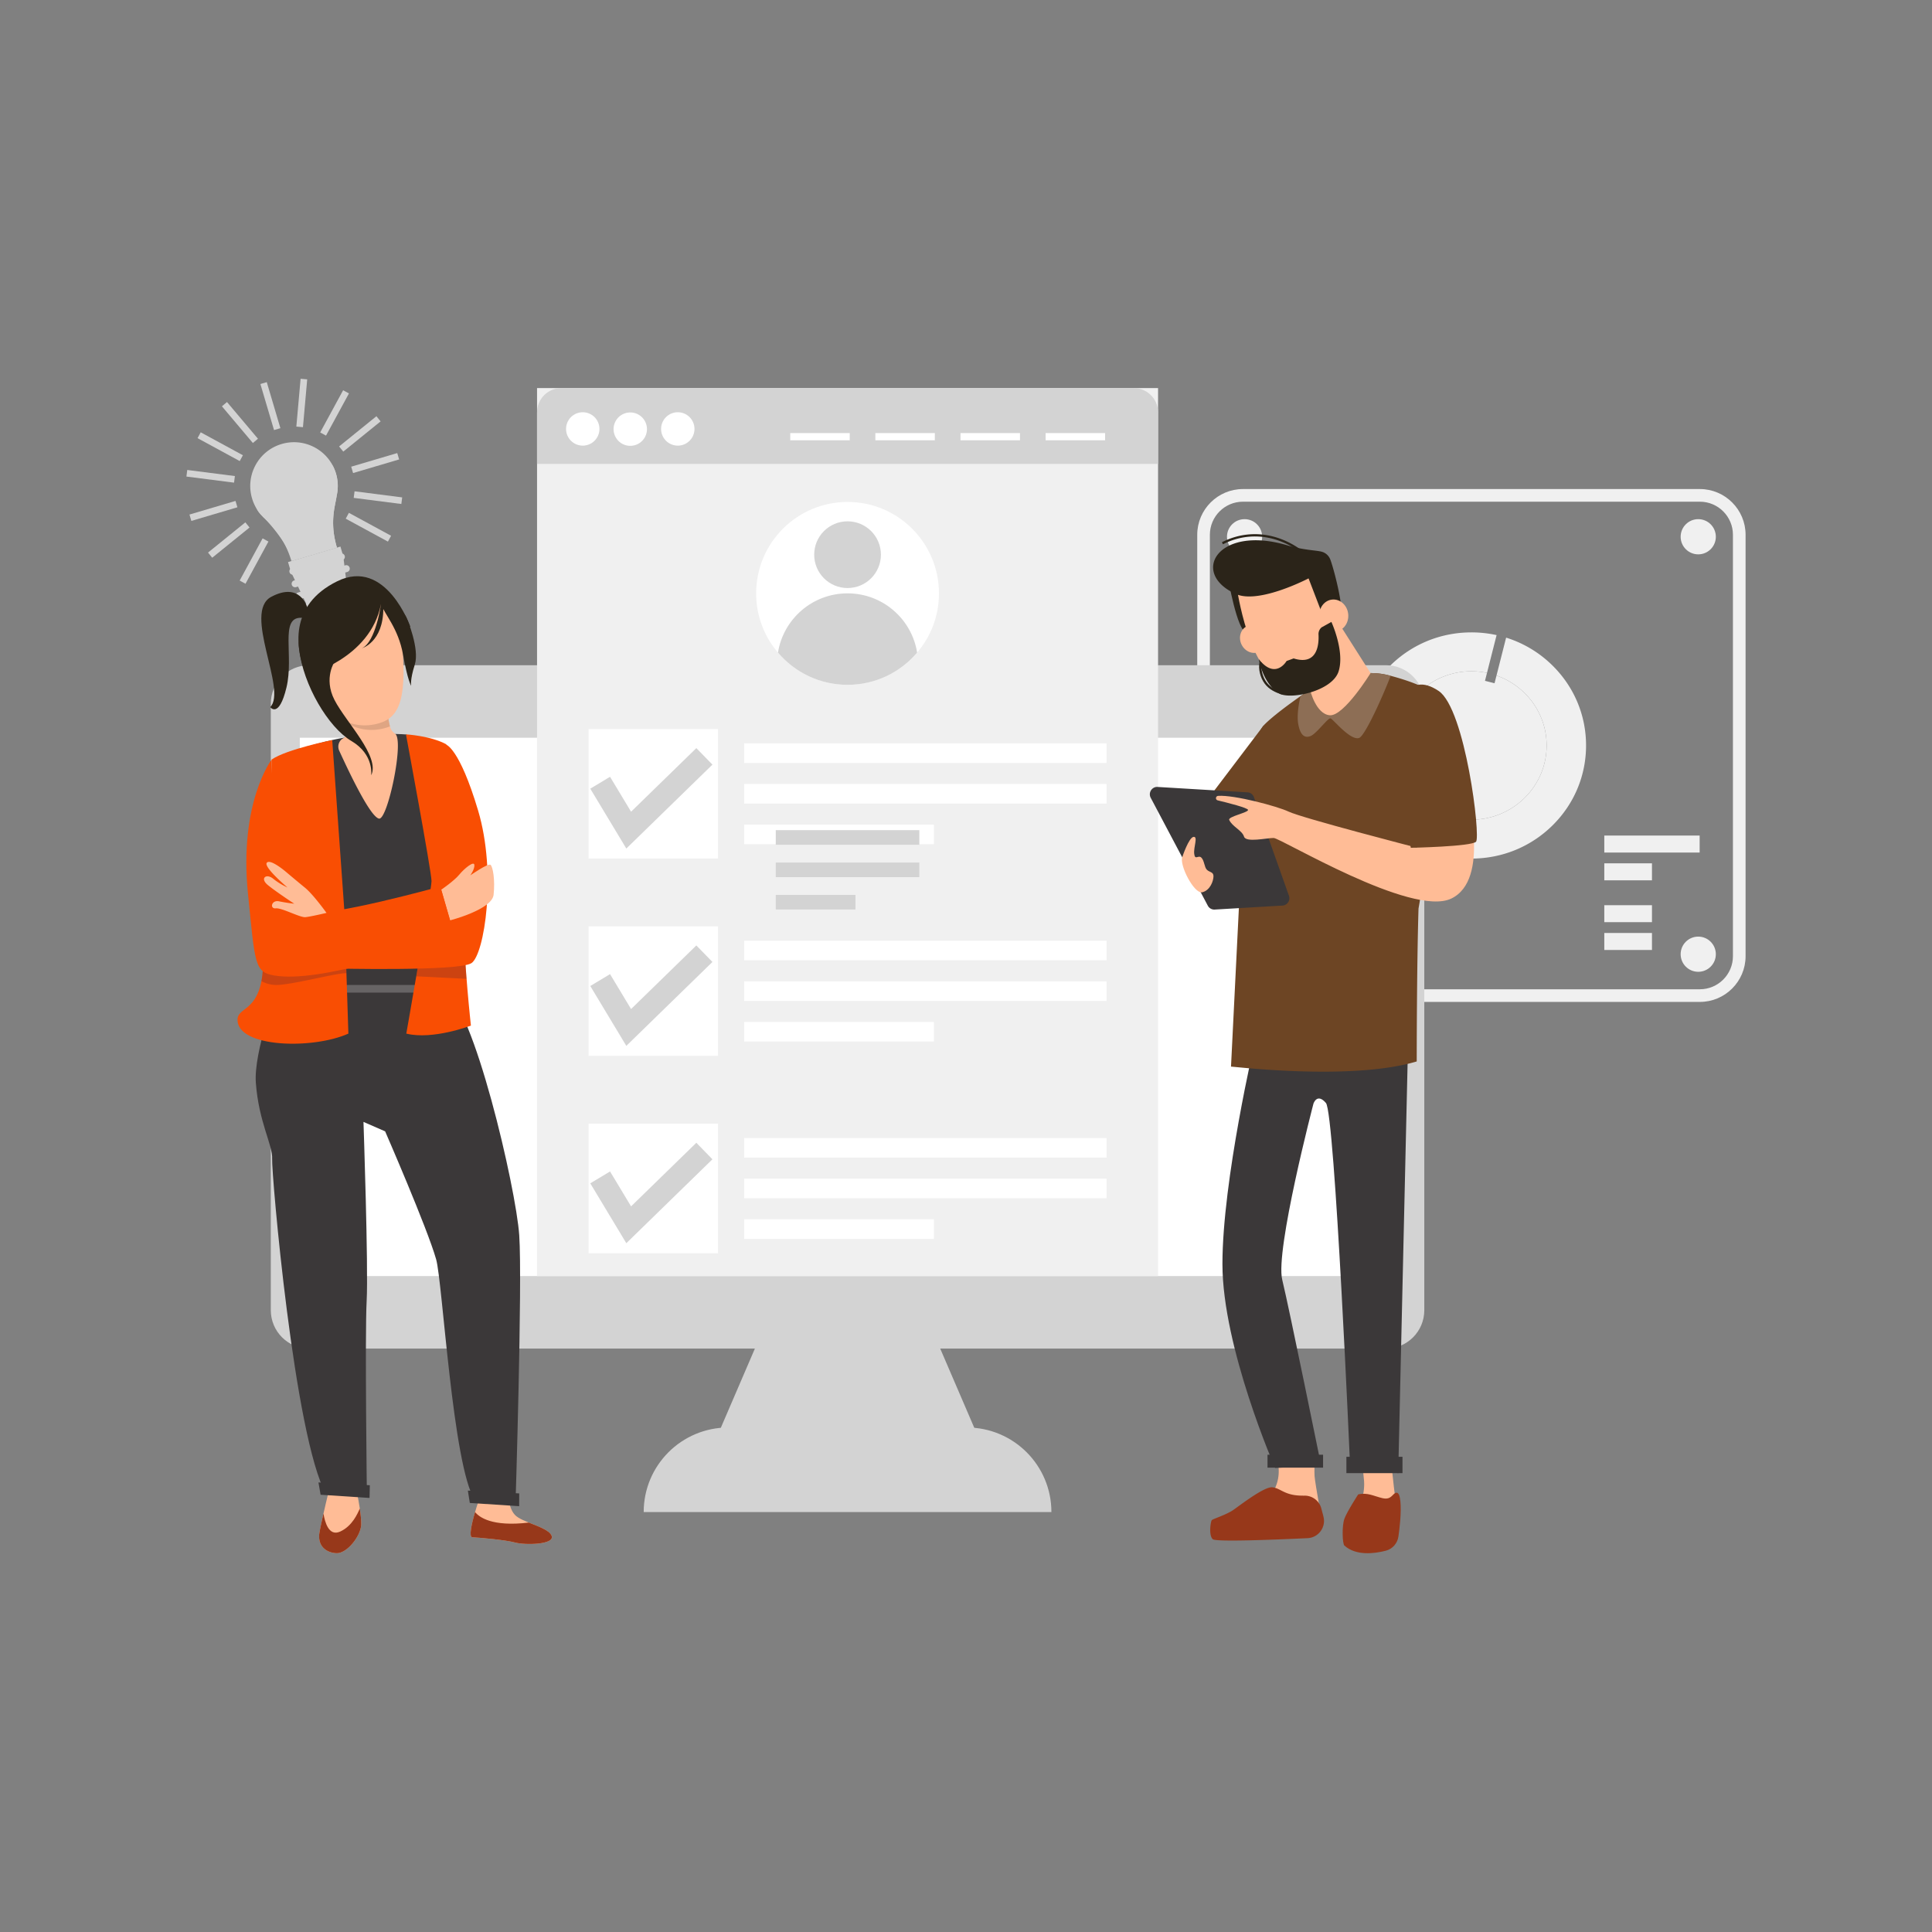 <?xml version="1.0" encoding="utf-8"?>
<svg xmlns="http://www.w3.org/2000/svg" enable-background="new 0 0 800 800" id="woman-and-man-checking-user-profile" viewBox="0 0 800 800">
  <rect x="0" y="0" width="800" height="800" fill="#808080" stroke="none"/>
  <path d="M703.875 414.87H514.683c-10.439 0-18.931-8.493-18.931-18.931V221.436c0-10.439 8.493-18.931 18.931-18.931h189.192c10.439 0 18.931 8.493 18.931 18.931v174.502c.001 10.439-8.492 18.932-18.931 18.932zM514.683 207.739c-7.553 0-13.697 6.145-13.697 13.697v174.502c0 7.553 6.145 13.697 13.697 13.697h189.192c7.553 0 13.697-6.145 13.697-13.697V221.436c0-7.553-6.145-13.697-13.697-13.697H514.683z" fill="#f0f0f0"/>
  <circle cx="515.352" cy="222.259" fill="#f0f0f0" r="7.286"/>
  <circle cx="703.207" cy="222.259" fill="#f0f0f0" r="7.286"/>
  <circle cx="515.352" cy="395.116" fill="#f0f0f0" r="7.286"/>
  <circle cx="703.207" cy="395.116" fill="#f0f0f0" r="7.286"/>
  <path d="m614.9 281.913.835-3.287a31.55 31.55 0 0 0-6.455-.665 31.265 31.265 0 0 0-23.305 10.365l2.258 2.258-2.886 2.886-1.913-1.913a30.258 30.258 0 0 0-5.302 17.131c0 9.783 4.659 18.513 11.903 24.144l3.477-3.984 3.075 2.684-3.146 3.604a31.284 31.284 0 0 0 15.838 4.279c17.175 0 31.148-13.784 31.148-30.727 0-13.351-8.677-24.738-20.759-28.967l-.812 3.197-3.956-1.005z" fill="#f0f0f0"/>
  <path d="M609.28 277.961c2.213 0 4.372.23 6.455.665l3.972-15.643a48.533 48.533 0 0 0-10.427-1.127c-12.681 0-24.602 4.871-33.569 13.717-.419.413-.826.835-1.228 1.261l11.492 11.492a31.26 31.26 0 0 1 23.305-10.365zM642.849 275.572a47.366 47.366 0 0 0-19.198-11.54l-3.983 15.688c12.082 4.229 20.759 15.616 20.759 28.967 0 16.943-13.973 30.727-31.148 30.727a31.284 31.284 0 0 1-15.838-4.279l-10.776 12.346c7.793 5.226 16.984 8.038 26.614 8.038 12.681 0 24.602-4.871 33.569-13.717 8.966-8.845 13.905-20.606 13.905-33.115s-4.938-24.269-13.904-33.115z" fill="#f0f0f0"/>
  <path d="M578.132 308.687a30.266 30.266 0 0 1 5.302-17.131l-11.63-11.63c-6.483 8.187-9.998 18.207-9.998 28.761 0 12.509 4.938 24.27 13.905 33.115a48.47 48.47 0 0 0 3.654 3.254l10.67-12.225c-7.244-5.631-11.903-14.36-11.903-24.144zM664.305 345.985h39.482v7.035h-39.482zM664.305 357.488h19.741v7.035h-19.741zM664.305 374.819h19.741v7.035h-19.741zM664.305 386.322h19.741v7.035h-19.741z" fill="#f0f0f0"/>
  <path d="m414.909 617.909-33.53-77.955h-60.851l-33.531 77.955z" fill="#d3d3d3"/>
  <path d="M573.865 558.428H128.041c-8.787 0-15.909-7.123-15.909-15.909V291.356c0-8.787 7.123-15.909 15.909-15.909h445.824c8.787 0 15.909 7.123 15.909 15.909v251.162c.001 8.787-7.122 15.91-15.909 15.91z" fill="#d3d3d3"/>
  <path d="M124.147 305.487h453.611v222.9H124.147z" fill="#fff"/>
  <path d="M435.367 626.11H266.539c0-19.337 15.676-35.013 35.013-35.013h98.802c19.337 0 35.013 15.676 35.013 35.013z" fill="#d3d3d3"/>
  <path clip-rule="evenodd" d="M479.527 160.693v367.695H222.379V160.693h257.148z" fill="#f0f0f0" fill-rule="evenodd"/>
  <path clip-rule="evenodd" d="M479.527 170.756v21.329H222.379v-21.329c0-5.557 4.506-10.063 10.063-10.063h237.021c5.558 0 10.064 4.505 10.064 10.063z" fill="#d3d3d3" fill-rule="evenodd"/>
  <path clip-rule="evenodd" d="M243.709 301.883h53.622v53.622h-53.622zM308.145 307.816h150.052v8.111H308.145zM308.145 324.638h150.052v8.111H308.145zM308.145 341.461h78.556v8.111h-78.556z" fill="#fff" fill-rule="evenodd"/>
  <path d="m259.348 351.363-14.924-24.788 8.181-4.925 8.709 14.465 27.028-26.337 6.663 6.839z" fill="#d3d3d3"/>
  <path clip-rule="evenodd" d="M243.709 383.593h53.622v53.622h-53.622zM308.145 389.526h150.052v8.111H308.145zM308.145 406.348h150.052v8.111H308.145zM308.145 423.171h78.556v8.111h-78.556z" fill="#fff" fill-rule="evenodd"/>
  <path d="m259.348 433.073-14.924-24.788 8.181-4.925 8.709 14.465 27.028-26.337 6.664 6.839z" fill="#d3d3d3"/>
  <path clip-rule="evenodd" d="M243.709 465.303h53.622v53.622h-53.622zM308.145 471.236h150.052v8.111H308.145zM308.145 488.058h150.052v8.111H308.145zM308.145 504.881h78.556v8.111h-78.556z" fill="#fff" fill-rule="evenodd"/>
  <path d="m259.348 514.783-14.924-24.788 8.181-4.925 8.709 14.465 27.028-26.337 6.663 6.839z" fill="#d3d3d3"/>
  <path clip-rule="evenodd" d="M327.221 179.318h24.633v3.004h-24.633zM362.468 179.318h24.633v3.004h-24.633zM397.716 179.318h24.633v3.004h-24.633zM432.964 179.318h24.633v3.004h-24.633zM248.215 177.615a6.909 6.909 0 1 1-13.818 0 6.909 6.909 0 1 1 13.818 0zM267.891 177.615a6.91 6.91 0 1 1-13.819 0 6.91 6.91 0 0 1 13.819 0zM287.568 177.615a6.909 6.909 0 1 1-13.818 0 6.909 6.909 0 1 1 13.818 0z" fill="#fff" fill-rule="evenodd"/>
  <path d="M388.804 245.696c0 9.369-3.385 17.933-9.039 24.528-6.924 8.169-17.258 13.347-28.814 13.347-11.551 0-21.886-5.178-28.81-13.347-5.654-6.595-9.038-15.159-9.038-24.528 0-20.903 16.949-37.853 37.849-37.853 20.901 0 37.852 16.95 37.852 37.853z" fill="#fff"/>
  <path d="M364.767 229.68c0 7.629-6.187 13.814-13.816 13.814-7.629 0-13.812-6.186-13.812-13.814 0-7.629 6.183-13.812 13.812-13.812s13.816 6.183 13.816 13.812zM379.765 270.224c-6.924 8.169-17.258 13.347-28.814 13.347-11.551 0-21.886-5.178-28.81-13.347 2.23-13.911 14.267-24.528 28.81-24.528 14.526 0 26.584 10.617 28.814 24.528zM321.227 343.75h59.453v6.046h-59.453zM321.227 357.156h59.453v6.046h-59.453zM321.227 370.561h33.001v6.046h-33.001zM139.807 252.91l-5.106 1.511c-.478.141-.837-.117-1.089-.443l-2.997-6.23 8.989-2.659.845 7.069c-.069.333-.249.635-.642.752z" fill="#d3d3d3"/>
  <path d="M119.397 229.444h22.626v4.209h-22.626z" fill="#d3d3d3" transform="rotate(-16.484 130.694 231.546)"/>
  <path d="m142.645 249.239-12.324 3.646c-1.153.341-2.02-.281-2.628-1.069l-7.235-15.04 21.696-6.419 2.041 17.066c-.166.804-.597 1.534-1.55 1.816zM106.58 211.159c.34.519.704 1.012 1.084 1.489l-.045.013a23.905 23.905 0 0 0 .7.754c1.807 1.998 5.976 5.178 9.374 11.576 1.113 2.082 2.136 4.498 2.974 7.331l18.848-5.576c-3.156-10.666-.695-17.237-.066-21.649.14-.637.247-1.281.315-1.932-.002-.006.002-.013.002-.013a18.053 18.053 0 0 0-.644-7.059 18.28 18.28 0 0 0-1.125-2.882c-3.825-7.778-12.808-11.894-21.393-9.354-9.601 2.84-15.076 12.918-12.236 22.518a17.949 17.949 0 0 0 2.212 4.784z" fill="#d3d3d3"/>
  <path d="M106.58 211.159c.595 1.218 1.558 1.908 2.389 2.933 0 0 .691.619 1.123 1.098.008.004 4.437 4.639 7.6 9.801 1.239 2.007 2.411 4.381 3.407 7.203l18.415-5.448c-3.156-10.666-.695-17.237-.066-21.649.14-.637.247-1.281.315-1.932-.002-.006.002-.013.002-.013a18.053 18.053 0 0 0-.644-7.059 18.28 18.28 0 0 0-1.125-2.882c-4.259-6.541-12.455-9.805-20.323-7.477-9.594 2.839-15.077 12.918-12.237 22.518.3 1.02.68 1.992 1.144 2.907zM119.887 236.944a1.436 1.436 0 0 0 1.785.969l20.084-5.941a1.436 1.436 0 1 0-.814-2.754l-20.084 5.941a1.436 1.436 0 0 0-.971 1.785zM120.818 242.143a1.436 1.436 0 0 0 1.786.968l21.198-6.271a1.436 1.436 0 0 0-.815-2.754l-21.198 6.271a1.437 1.437 0 0 0-.971 1.786zM122.46 247.13a1.437 1.437 0 0 0 1.786.968l20.89-6.18a1.437 1.437 0 0 0 .972-1.784 1.44 1.44 0 0 0-1.787-.97l-20.89 6.18a1.439 1.439 0 0 0-.971 1.786zM126.254 251.48a1.437 1.437 0 0 0 1.785.97l16.285-4.818a1.437 1.437 0 0 0-.815-2.754l-16.284 4.817a1.438 1.438 0 0 0-.971 1.785z" fill="#d3d3d3"/>
  <path d="M110.586 158.227h2.749v19.885h-2.749z" fill="#d3d3d3" transform="rotate(-16.484 111.93 168.149)"/>
  <path d="M145.408 190.371h19.883v2.75h-19.883z" fill="#d3d3d3" transform="rotate(-16.484 155.343 191.755)"/>
  <path d="M78.441 210.183h19.885v2.75H78.441z" fill="#d3d3d3" transform="rotate(-16.484 88.383 211.577)"/>
  <path d="M151.172 208.382h2.75v19.886h-2.75z" fill="#d3d3d3" transform="rotate(-61.484 152.537 218.316)"/>
  <path d="M89.811 175.038h2.749v19.885h-2.749z" fill="#d3d3d3" transform="rotate(-61.484 91.177 184.971)"/>
  <path d="M95.252 230.958h19.885v2.749H95.252z" fill="#d3d3d3" transform="rotate(-61.484 105.188 232.324)"/>
  <path d="M128.596 169.597h19.885v2.75h-19.885z" fill="#d3d3d3" transform="rotate(-61.477 138.553 170.98)"/>
  <path d="M85.855 187.286h2.75v19.885h-2.75z" fill="#d3d3d3" transform="rotate(-82.71 87.23 197.231)"/>
  <path d="M155.128 196.133h2.75v19.885h-2.75z" fill="#d3d3d3" transform="rotate(-82.698 156.494 206.072)"/>
  <path d="M97.976 165.02h2.749v19.885h-2.749z" fill="#d3d3d3" transform="rotate(-40.141 99.345 174.954)"/>
  <path d="M115.014 165.497h19.885v2.749h-19.885z" fill="#d3d3d3" transform="rotate(-84.917 124.953 166.866)"/>
  <path d="M139.062 178.304h19.884v2.75h-19.884z" fill="#d3d3d3" transform="rotate(-38.997 148.999 179.674)"/>
  <path d="M84.787 222.25h19.885V225H84.787z" fill="#d3d3d3" transform="rotate(-38.997 94.726 223.618)"/>
  <path d="M210.613 618.232s-.375 5.735 2.547 8.995c2.922 3.26 13.792 4.989 15.253 8.698 1.461 3.71-10.953 3.938-15.125 2.803-4.173-1.136-15.012-2.031-17.726-2.179-2.714-.149 3.489-18.184 4.046-18.683.555-.5 11.005.366 11.005.366zM147.125 614.68s2.692 12.109 2.437 16.783c-.255 4.674-5.945 11.925-10.318 11.685-4.373-.239-7.994-3.159-6.927-8.847 1.067-5.689 4.378-19.212 4.378-19.212l10.43-.409z" fill="#ffbc96"/>
  <path d="M114.702 410.222s-2.79-92.237 1.589-96.616c1.754-1.754 16.089-6.487 25.885-8.097 14.66-2.41 26.144-1.378 26.144-1.378s14.939 17.903 14.939 24.547c0 6.644.954 82.256.954 82.256 11.563 4.262 29.456 80.856 30.796 100.59 1.341 19.733-1.56 111.524-1.56 111.524l-16.838-1.828c-9.193-14.416-13.334-90.333-16.02-99.782-3.707-13.041-21.116-52.973-21.116-52.973l-8.968-3.91s2.076 60.191 1.318 74.063.105 81.066.105 81.066l-16.888-.923c-13.222-23.71-22.667-133.114-22.354-138.843.314-5.73-5.525-15.123-6.746-31.523-.961-12.943 8.76-38.173 8.76-38.173z" fill="#3b3839"/>
  <path d="M140.092 407.851h34.118v3.172h-34.118z" fill="#676465" transform="rotate(-180 157.152 409.436)"/>
  <path d="M98.35 422.259c-.026 11.566 31.107 12.383 45.906 5.738l-1.611-50.134-5.078-71.407s-18.705 3.71-25.072 8.04c0 0-2.065 74.24-3.877 89.341-1.811 15.1-10.256 13.15-10.268 18.422zM184.773 308.179s7.305 59.116 7.305 74.519c0 15.402 2.916 41.978 2.916 41.978s-15.756 6.04-26.754 3.322c0 0 10.445-59.303 10.445-63.175s-10.587-60.733-10.587-60.733 10.054.539 16.675 4.089z" fill="#f94e03"/>
  <path d="m194.545 622.346 20.432 1.329.024-5.285-21.272-1.163zM132.752 618.941l20.265 1.329.116-5.262-21.272-1.163z" fill="#3b3839"/>
  <path d="M196.711 626.103c1.612 2.037 6.869 6.207 22.256 4.363 4.006 1.616 8.538 3.155 9.445 5.458 1.461 3.71-10.953 3.938-15.125 2.803-4.173-1.135-15.012-2.031-17.726-2.179-1.479-.081-.31-5.473 1.15-10.445zM149.562 631.462c-.255 4.674-5.945 11.925-10.318 11.685-4.373-.239-7.994-3.159-6.927-8.848.359-1.914.973-4.717 1.628-7.593.558 3.549 2.206 9.589 6.873 7.499 5.051-2.261 7.283-7.511 8.168-9.558.393 2.625.665 5.177.576 6.815z" fill="#97381a"/>
  <path d="M193.197 405.315c-5.912-.3-13.428-.68-20.831-1.045.441-2.563.892-5.2 1.341-7.839l18.929 1.004c.165 2.619.358 5.296.561 7.88zM143.453 402.972l-.102-.001c-4.593 0-22.468 4.879-28.961 4.879a12.6 12.6 0 0 1-6.142-1.596l.03-.167c.131-.706.246-1.453.341-2.251.046-.387.093-.814.14-1.276.234-2.237.408-4.766.564-7.151h33.887l.243 7.563z" fill="#001653" opacity=".18"/>
  <path d="M184.644 308.308s5.527 1.162 13.329 27.302c7.801 26.139 2.618 59.721-2.766 63.207-5.384 3.486-57.667 2.195-57.667 2.195l-.202-18.833s39.581-6.185 43.499-10.991c.963-1.181-.69-6.239-.345-11.993 1.057-17.664 4.152-50.887 4.152-50.887z" fill="#f94e03"/>
  <path d="M182.708 368.413s5.41-3.725 7.441-6.217c2.032-2.492 6.098-5.844 6.279-4.067.181 1.777-1.681 4.337-1.681 4.337s7.391-5.163 8.37-4.365c.979.798 1.95 6.331 1.266 12.44-.684 6.109-18.011 10.556-18.011 10.556l-3.664-12.684z" fill="#ffbc96"/>
  <path d="M113.598 403.938c18.852 3.145 58.637-10.863 74.771-15.933l-6.047-20.931s-47.517 13.146-53.743 10.352c-3.078-1.381-10.964-16.015-13.857-30.9-2.959-15.226-2.226-32.03-2.226-32.03s-13.65 17.857-9.803 55.661c2.935 28.847 2.609 32.397 10.905 33.781z" fill="#f94e03"/>
  <path d="M118.368 360.982s4.45 3.766 7.921 6.596 8.91 10.434 8.91 10.434-6.455 1.533-8.717 1.763c-2.262.23-9.702-3.909-12.287-3.646-2.585.263-1.832-3.568 1.336-2.911a74 74 0 0 0 6.304.991s-7.433-4.875-10.904-7.705-.662-4.97 2.178-2.655 5.919 3.627 5.919 3.627-10.001-8.45-8.549-10.23c1.451-1.781 7.889 3.736 7.889 3.736zM159.311 283.465s1.066 14.939 2.453 18.2c.396.932 1.07 1.622 1.83 2.132 3.931 2.642-3.085 35.9-6.661 35.166-3.856-.792-13.395-21.419-16.47-28.112-.91-1.98-.09-4.371 1.895-5.272l.024-.011c3.317-1.472.871-28.856.871-28.856l16.058 6.753z" fill="#ffbc96"/>
  <path d="M143.252 276.712s1.288 14.429.725 22.902c4.741 2.68 10.172 3.399 15.773 1.762a16.063 16.063 0 0 0 1.716-.607c-1.239-4.47-2.155-17.304-2.155-17.304l-16.059-6.753z" fill="#dfa583"/>
  <path d="M129.689 284.484c5.701 12.234 16.148 18.25 27.261 15.003 8.508-2.486 12.143-10.083 9.084-38.1-1.5-13.735-18.458-16.981-28.495-10.603-10.036 6.378-13.551 21.466-7.85 33.7z" fill="#ffbc96"/>
  <path d="M126.778 279.618s26.638-6.718 30.989-29.547c0 0-2.119 15.76-7.889 18.345 0 0 8.811-2.451 8.852-16.484 0 0 6.35 8.364 11.176 7.559 0 0-10.063-28.72-30.244-18.814-20.182 9.906-17.34 27.955-12.884 38.941z" fill="#2b2419"/>
  <path d="M168.564 256.296s5.266 12.38 3.195 18.895c-2.071 6.516-1.503 8.807-1.503 8.807s-1.428-2.085-3.385-13.008-7.727-16.696-9.105-20.921c-1.377-4.223 8.988 1.164 10.798 6.227zM138.721 273.696s-4.95 6.976-.194 16.187c4.756 9.211 19.003 23.42 15.163 31.165 0 0 1.343-8.594-8.189-14.223-9.532-5.629-19.926-23.107-21.655-38.077s14.875 4.948 14.875 4.948z" fill="#2b2419"/>
  <path d="M127.161 251.342s-2.896-10.563-14.849-4.206c-11.953 6.358 6.71 38.669-.423 45.655 0 0 3.593 4.958 6.735-8.135 3.142-13.093-2.875-28.985 5.988-28.848 8.864.138 2.549-4.466 2.549-4.466z" fill="#2b2419"/>
  <path d="M564.832 613.273s.045.471.045 1.258c.001 2.362-.405 7.567-3.659 11.407-4.339 5.121-4.365 11.491.219 12.58 4.584 1.088 15.516-.348 15.516-.348s2.472-4.872.784-17.885C576.049 607.272 575.07 593 575.07 593l-12.457-2.206 2.219 22.479z" fill="#ffbc96"/>
  <path d="M562.391 618.806s-4.621 7.113-5.702 10.081c-1.081 2.968-.849 10.349 0 11.109 4.786 4.286 12.318 3.356 17.115 2.133 2.776-.708 4.844-3.039 5.25-5.875.261-1.822.539-4.079.738-6.519.491-6.023.215-11.635-1.466-11.635s-1.975 3.159-5.81 2.267c-3.832-.892-6.192-2.454-10.125-1.561z" fill="#97381a"/>
  <path d="M528.881 604.694c1.617 5.766.019 12.115-4.126 15.925-1.431 1.315-3.092 2.548-4.972 3.48-7.256 3.598-16.654 2.789-17.965 10.18-1.31 7.391 46.012-2.074 46.012-2.074s-3.283-17.977-3.496-20.988c-.212-3.011.289-14.069.289-14.069l-18.275-1.488 2.533 9.034z" fill="#ffbc96"/>
  <path d="M540.145 619.317a7.12 7.12 0 0 1 6.997 5.348c.197.764.42 1.604.669 2.513.103.376.193.75.271 1.12.912 4.309-2.243 8.412-6.643 8.621-12.521.595-37.899 1.643-39.247.446-1.794-1.592-.873-7.39-.419-7.903.453-.514 6.078-2.237 8.963-4.256 2.885-2.019 12.737-9.658 16.066-9.349 3.329.308 4.866 3.098 11.187 3.417.819.041 1.532.052 2.156.043z" fill="#97381a"/>
  <path d="m583.14 427.955-4.165 182.039-19.923-2.859s-6.313-146.081-10.007-150.41c-3.695-4.33-5.173.272-5.173.272s-15.889 60.775-12.933 72.898c2.956 12.123 16.147 77.067 16.147 77.067l-19.103.866s-21.801-49.791-21.801-84.428 13.47-92.221 13.47-92.221l63.488-3.224z" fill="#3b3839"/>
  <path d="M524.847 602.365h23.006v5.357h-23.006zM557.513 603.229h23.227v6.766h-23.227z" fill="#3b3839"/>
  <path d="m523.184 300.48-27.808 36.685 32.765 11.952z" fill="#6d4524"/>
  <path d="M595.567 288.631c-4.225-4.225-14.062-7.329-20.474-8.992a29.285 29.285 0 0 0-11.286-.664l-14.431 1.957s-18.744 12.05-25.773 19.079-13.389 51.044-13.389 51.044l3.186 16.772-3.666 73.841c1.613 0 50.012 5.915 76.901-2.151 0 0 0-39.383.742-63.301 3.158-18.165 13.783-81.992 8.19-87.585z" fill="#6d4524"/>
  <path d="m476.489 330.353 23.642 44.671a3.012 3.012 0 0 0 2.836 1.608l28.087-1.657c2.013-.119 3.348-2.165 2.665-4.087l-14.485-40.779a3.023 3.023 0 0 0-2.662-2.017l-37.243-2.235c-2.357-.141-3.955 2.389-2.84 4.496z" fill="#3b3839"/>
  <path d="m588.873 342.967-2.232 8.025s-47.529-12.265-53.108-14.943c-4.514-2.167-22.453-6.964-29.134-6.499-1.087.076-1.229 1.61-.169 1.865 4.205 1.012 12.567 3.129 12.567 3.964 0 1.116-8.419 2.758-7.81 4.128 1.227 2.762 5.356 4.351 6.137 6.918.781 2.566 9.325.557 12.249.557 2.924 0 57.148 32.914 73.549 25.104 16.401-7.81 6.471-42.453 6.471-42.453l-18.52 13.334zM499.746 360.149c-1.088-1.088-1.032-3.766-2.287-5.021-1.256-1.255-2.622 1.283-2.957-1.562-.335-2.845 1.673-7.252-.279-7.029-1.953.223-4.631 8.256-4.631 8.256-1.406 3.278 4.909 15.509 8.251 14.675 3.341-.834 4.636-4.801 4.636-6.642.001-1.84-1.645-1.589-2.733-2.677z" fill="#ffbc96"/>
  <path d="m549.366 280.94-.003.002-.07.045-.031.02-.055.036-.039.025a16.217 16.217 0 0 0-.292.191l-.023.015-.037.024-.031.02-.074.048-.038.024-.299.195-.059.039a368.063 368.063 0 0 0-9.816 6.653s-1.757 7.049-.92 11.568c.837 4.519 2.594 5.941 5.104 4.937 2.51-1.004 7.225-7.695 8.298-7.32 1.074.375 8.354 9.496 11.868 8.073 2.363-.956 9.451-16.473 13-25.696l-.756-.198a29.266 29.266 0 0 0-11.286-.664l-14.431 1.957-.005.003-.005.003z" fill="#8d6e55"/>
  <path d="M541.805 269.517c1.127 5.925 1.66 12.312.643 16.026 0 0 2.34 10.136 8.177 10.629 5.837.493 16.895-17.45 16.895-17.45l-12.142-19.098-13.573 9.893z" fill="#ffbc96"/>
  <path d="M577.95 304.033c-.207 11.903 6.237 47.023 6.237 47.023s24.992-.502 27-2.51c2.008-2.008-4.428-55.005-15.466-62.431-13.183-8.871-17.571 6.433-17.771 17.918z" fill="#6d4524"/>
  <path d="M508.447 239.165c.124.439 3.729 21.838 7.685 22.887s-.394-24.252-.394-24.252l-7.291 1.365z" fill="#2b2419"/>
  <path d="M514.109 266.915c1.426 2.917 4.717 4.237 7.352 2.949 2.634-1.288 3.614-4.696 2.188-7.613-1.426-2.916-4.717-4.237-7.352-2.949-2.634 1.288-3.614 4.697-2.188 7.613z" fill="#ffbc96"/>
  <path d="M512.469 245.345c0 .003 6.36 40.664 22.777 36.734 11.68-2.796 15.834-6.771 15.609-17.215-.158-7.358-2.095-18.973-5.797-25.646-1.516-2.733 1.075-7.679-1.67-9.174-6.276-3.42-15.251-3.579-21.667-.838-6.788 2.9-10.276 8.771-9.252 16.139z" fill="#ffbc96"/>
  <path d="m546.767 252.312-4.921-12.815s-20.464 10.708-29.991 6.514c-19.354-8.519-7.703-28.843 21.215-20.201 6.68 1.996 11.935 2.034 14.18 2.633a5.284 5.284 0 0 1 3.568 3.15c1.267 3.208 5.764 19.622 4.717 26.212l-8.768-5.493z" fill="#2b2419"/>
  <path d="M558.268 254.305c.359 3.658-2.029 6.887-5.333 7.211-3.304.324-6.274-2.379-6.633-6.037s2.029-6.887 5.333-7.211c3.304-.324 6.274 2.379 6.633 6.037z" fill="#ffbc96"/>
  <path d="M538.842 228.937c-3.853-2.935-11.851-7.702-22.119-6.654-3.562.366-7.034 1.402-10.321 3.083l-.433-.846c3.39-1.733 6.976-2.805 10.657-3.182 10.593-1.082 18.826 3.823 22.791 6.843l-.575.756zM532.742 273.707s-4.559 7.983-11.487-.744c0 0 1.664 10.229 8.481 14.205 4.532 2.643 21.908-.888 24.546-9.16s-2.979-20.482-2.979-20.482l-4.041 2.24a3.583 3.583 0 0 0-1.294 2.96c.209 3.96-.347 13.012-10.299 9.913l-2.927 1.068z" fill="#2b2419"/>
  <path d="M530.706 287.573c-2.562-.862-5.188-2.006-7.047-4.526-1.844-2.499-2.694-6.075-2.116-8.898l.931.19c-.519 2.536.282 5.885 1.95 8.145 1.702 2.307 4.17 3.377 6.585 4.188l-.303.901z" fill="#2b2419"/>
</svg>